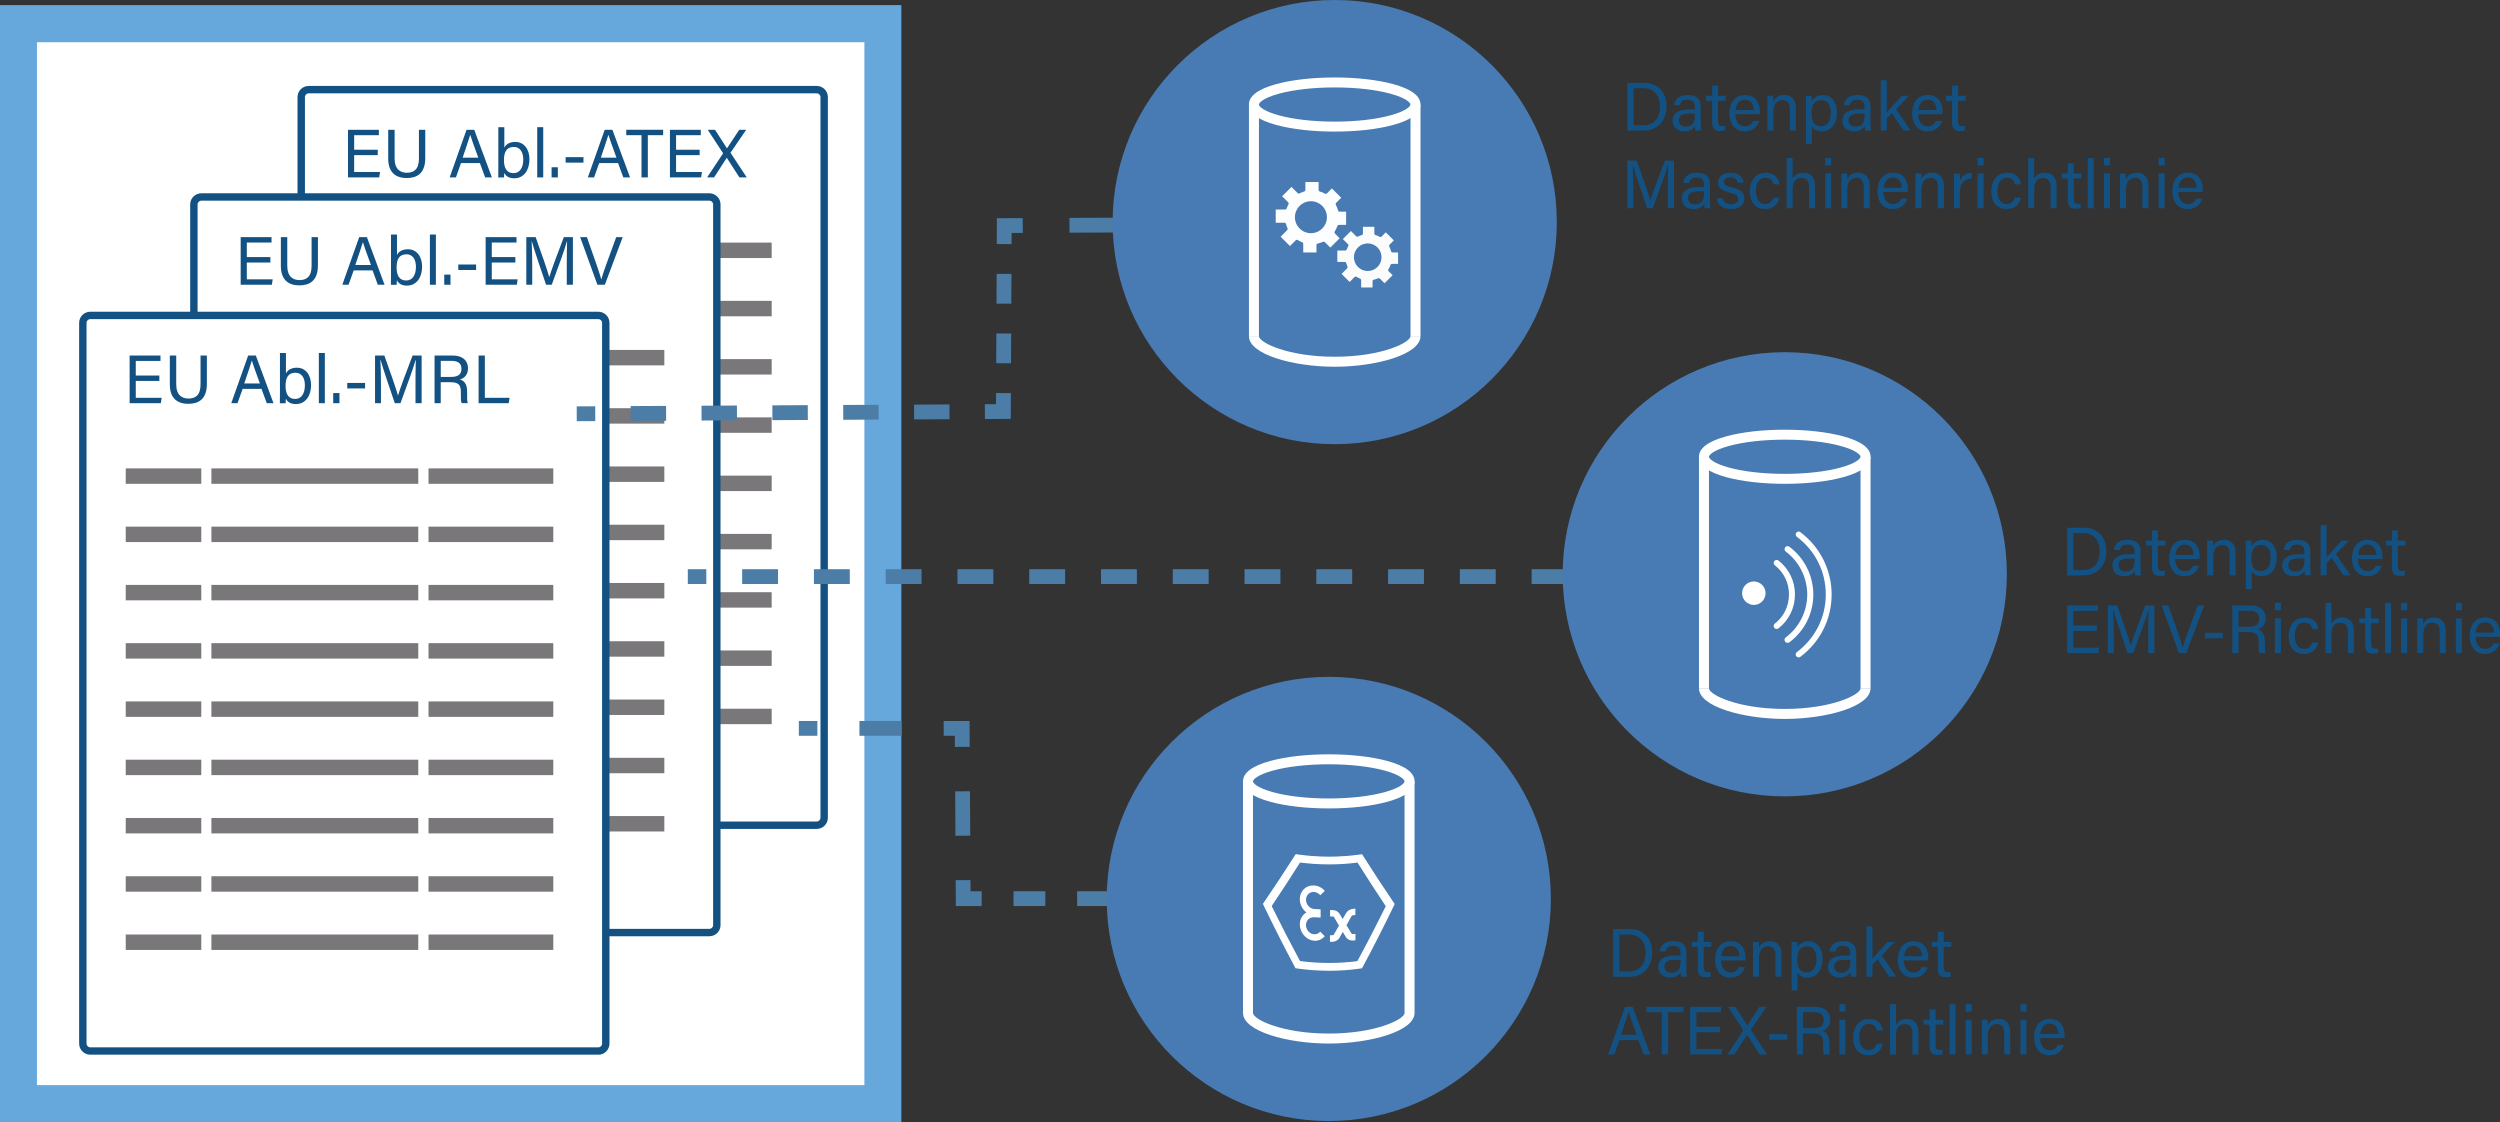 <?xml version="1.0" encoding="UTF-8"?>
<svg xmlns="http://www.w3.org/2000/svg" xmlns:xlink="http://www.w3.org/1999/xlink" id="uuid-d05a494b-8ce0-4984-ad9b-5325f8b14584" viewBox="0 0 675.41 303.2">
  <rect x="0" y="0" width="675.41" height="303.2" fill="#333333" stroke="none"/>
  <defs>
    <style>.uuid-14e90b48-3122-4d59-befc-bf387880c7ba{fill:none;}.uuid-92a6d6d7-81c2-468c-8b17-f1e822d0ae30{fill:#66a7dc;}.uuid-94017f39-89e8-41bb-b043-82f1ad4adbfa{fill:#fcfcfc;}.uuid-bed6e02e-7d1b-45d9-b576-93b0badb1ceb{fill:#fff;}.uuid-5b952d57-189d-49ea-9739-5505e3589737{fill:#fdfeff;}.uuid-f0c709db-b7c6-4449-9c03-f6890667f214{fill:#135183;}.uuid-4b81abd2-a2a2-4a3c-8c07-7e6a3f8c5fc9{fill:#4b7da7;}.uuid-7f0de96f-e8aa-4326-9fb5-7665e1a86cf2{fill:#487bb3;}.uuid-9f739635-17b5-4719-95eb-547cf57609cb{fill:#7a777b;}.uuid-399d712c-46e7-4304-a9d5-452aace7a044{clip-path:url(#uuid-4ad28a3c-78ce-402c-bd12-65d76f2f42e6);}.uuid-7ab9bcae-d8c1-4199-b91d-f463208f6896{clip-path:url(#uuid-e4b90fc1-e0ca-4d84-bc3d-f9146ab6fda8);}.uuid-591688a4-d592-4ed6-9ead-41e90420816a{clip-path:url(#uuid-4b6e6277-6f0e-4b1c-8b75-76e4b6c9429a);}</style>
    <clipPath id="uuid-e4b90fc1-e0ca-4d84-bc3d-f9146ab6fda8">
      <circle class="uuid-14e90b48-3122-4d59-befc-bf387880c7ba" cx="482.18" cy="155.15" r="60"></circle>
    </clipPath>
    <clipPath id="uuid-4ad28a3c-78ce-402c-bd12-65d76f2f42e6">
      <circle class="uuid-14e90b48-3122-4d59-befc-bf387880c7ba" cx="360.59" cy="60" r="60"></circle>
    </clipPath>
    <clipPath id="uuid-4b6e6277-6f0e-4b1c-8b75-76e4b6c9429a">
      <circle class="uuid-14e90b48-3122-4d59-befc-bf387880c7ba" cx="358.99" cy="242.86" r="60"></circle>
    </clipPath>
  </defs>
  <g>
    <g>
      <rect class="uuid-bed6e02e-7d1b-45d9-b576-93b0badb1ceb" x="5.96" y="7.06" width="232.2" height="290.12"></rect>
      <path class="uuid-92a6d6d7-81c2-468c-8b17-f1e822d0ae30" d="M233.53,11.41V293.17H9.98V11.41H233.53m9.98-10.03H0V303.2H243.51V1.38h0Z"></path>
      <g>
        <g>
          <rect class="uuid-bed6e02e-7d1b-45d9-b576-93b0badb1ceb" x="81.38" y="24.22" width="141.28" height="198.73" rx="2" ry="2"></rect>
          <path class="uuid-f0c709db-b7c6-4449-9c03-f6890667f214" d="M220.66,223.94H83.38c-1.65,0-3-1.35-3-3V26.22c0-1.65,1.35-3,3-3H220.66c1.65,0,3,1.35,3,3V220.94c0,1.65-1.35,3-3,3ZM83.38,25.22c-.55,0-1,.45-1,1V220.94c0,.55,.45,1,1,1H220.66c.55,0,1-.45,1-1V26.22c0-.55-.45-1-1-1H83.38Z"></path>
        </g>
        <g>
          <path class="uuid-f0c709db-b7c6-4449-9c03-f6890667f214" d="M102.05,41.92h-6.37v4.55h6.99l-.22,1.46h-8.43v-12.87h8.34v1.46h-6.68v3.94h6.37v1.46Z"></path>
          <path class="uuid-f0c709db-b7c6-4449-9c03-f6890667f214" d="M106.61,35.06v7.75c0,3.03,1.66,3.86,3.29,3.86,1.91,0,3.28-.89,3.28-3.86v-7.75h1.71v7.66c0,4.18-2.3,5.38-5.02,5.38s-4.99-1.29-4.99-5.25v-7.79h1.73Z"></path>
          <path class="uuid-f0c709db-b7c6-4449-9c03-f6890667f214" d="M124.55,44.06l-1.38,3.87h-1.69l4.56-12.87h2.08l4.77,12.87h-1.82l-1.42-3.87h-5.1Zm4.67-1.46c-1.23-3.38-1.9-5.18-2.17-6.16h-.02c-.31,1.09-1.07,3.27-2.04,6.16h4.23Z"></path>
          <path class="uuid-f0c709db-b7c6-4449-9c03-f6890667f214" d="M134.63,34.36h1.62v5.53c.4-.79,1.27-1.55,2.96-1.55,2.36,0,3.83,1.94,3.83,4.72s-1.44,5.1-4.07,5.1c-1.49,0-2.28-.55-2.74-1.46,0,.48-.04,.98-.07,1.24h-1.55c.02-1.05,.02-2.11,.02-3.14v-10.43Zm4.21,5.34c-1.99,0-2.69,1.33-2.69,3.57,0,1.96,.63,3.51,2.59,3.51,1.66,0,2.63-1.42,2.63-3.7,0-2.03-.92-3.38-2.54-3.38Z"></path>
          <path class="uuid-f0c709db-b7c6-4449-9c03-f6890667f214" d="M145.14,47.93v-13.57h1.62v13.57h-1.62Z"></path>
          <path class="uuid-f0c709db-b7c6-4449-9c03-f6890667f214" d="M149.02,47.93v-2.74h1.69v2.74h-1.69Z"></path>
          <path class="uuid-f0c709db-b7c6-4449-9c03-f6890667f214" d="M157.63,42.46v1.48h-4.82v-1.48h4.82Z"></path>
          <path class="uuid-f0c709db-b7c6-4449-9c03-f6890667f214" d="M161.88,44.06l-1.38,3.87h-1.69l4.56-12.87h2.08l4.77,12.87h-1.82l-1.42-3.87h-5.1Zm4.67-1.46c-1.23-3.38-1.9-5.18-2.17-6.16h-.02c-.31,1.09-1.07,3.27-2.04,6.16h4.23Z"></path>
          <path class="uuid-f0c709db-b7c6-4449-9c03-f6890667f214" d="M173.31,36.52h-4.12v-1.46h9.97v1.46h-4.14v11.41h-1.71v-11.41Z"></path>
          <path class="uuid-f0c709db-b7c6-4449-9c03-f6890667f214" d="M189.02,41.92h-6.37v4.55h6.99l-.22,1.46h-8.43v-12.87h8.34v1.46h-6.68v3.94h6.37v1.46Z"></path>
          <path class="uuid-f0c709db-b7c6-4449-9c03-f6890667f214" d="M199.76,47.93l-3.4-5.29h-.02l-3.42,5.29h-1.88l4.32-6.51-4.16-6.36h1.97l3.22,5.01h.02l3.31-5.01h1.88l-4.25,6.21,4.4,6.66h-1.99Z"></path>
        </g>
        <g>
          <g>
            <rect class="uuid-9f739635-17b5-4719-95eb-547cf57609cb" x="92.97" y="65.54" width="20.41" height="4.17"></rect>
            <rect class="uuid-9f739635-17b5-4719-95eb-547cf57609cb" x="116.11" y="65.54" width="55.89" height="4.17"></rect>
            <rect class="uuid-9f739635-17b5-4719-95eb-547cf57609cb" x="174.77" y="65.54" width="33.71" height="4.17"></rect>
          </g>
          <g>
            <rect class="uuid-9f739635-17b5-4719-95eb-547cf57609cb" x="92.97" y="81.28" width="20.41" height="4.17"></rect>
            <rect class="uuid-9f739635-17b5-4719-95eb-547cf57609cb" x="116.11" y="81.28" width="55.89" height="4.17"></rect>
            <rect class="uuid-9f739635-17b5-4719-95eb-547cf57609cb" x="174.77" y="81.28" width="33.71" height="4.17"></rect>
          </g>
          <g>
            <rect class="uuid-9f739635-17b5-4719-95eb-547cf57609cb" x="92.97" y="97.02" width="20.41" height="4.17"></rect>
            <rect class="uuid-9f739635-17b5-4719-95eb-547cf57609cb" x="116.11" y="97.02" width="55.89" height="4.17"></rect>
            <rect class="uuid-9f739635-17b5-4719-95eb-547cf57609cb" x="174.77" y="97.02" width="33.71" height="4.17"></rect>
          </g>
          <g>
            <rect class="uuid-9f739635-17b5-4719-95eb-547cf57609cb" x="92.97" y="112.76" width="20.41" height="4.17"></rect>
            <rect class="uuid-9f739635-17b5-4719-95eb-547cf57609cb" x="116.11" y="112.76" width="55.89" height="4.17"></rect>
            <rect class="uuid-9f739635-17b5-4719-95eb-547cf57609cb" x="174.77" y="112.76" width="33.71" height="4.17"></rect>
          </g>
          <g>
            <rect class="uuid-9f739635-17b5-4719-95eb-547cf57609cb" x="92.97" y="128.5" width="20.41" height="4.17"></rect>
            <rect class="uuid-9f739635-17b5-4719-95eb-547cf57609cb" x="116.11" y="128.5" width="55.89" height="4.17"></rect>
            <rect class="uuid-9f739635-17b5-4719-95eb-547cf57609cb" x="174.77" y="128.5" width="33.71" height="4.17"></rect>
          </g>
          <g>
            <rect class="uuid-9f739635-17b5-4719-95eb-547cf57609cb" x="92.97" y="144.24" width="20.41" height="4.17"></rect>
            <rect class="uuid-9f739635-17b5-4719-95eb-547cf57609cb" x="116.11" y="144.24" width="55.89" height="4.17"></rect>
            <rect class="uuid-9f739635-17b5-4719-95eb-547cf57609cb" x="174.77" y="144.24" width="33.71" height="4.17"></rect>
          </g>
          <g>
            <rect class="uuid-9f739635-17b5-4719-95eb-547cf57609cb" x="92.97" y="159.99" width="20.41" height="4.17"></rect>
            <rect class="uuid-9f739635-17b5-4719-95eb-547cf57609cb" x="116.11" y="159.99" width="55.89" height="4.17"></rect>
            <rect class="uuid-9f739635-17b5-4719-95eb-547cf57609cb" x="174.77" y="159.99" width="33.71" height="4.17"></rect>
          </g>
          <g>
            <rect class="uuid-9f739635-17b5-4719-95eb-547cf57609cb" x="92.97" y="175.73" width="20.41" height="4.17"></rect>
            <rect class="uuid-9f739635-17b5-4719-95eb-547cf57609cb" x="116.11" y="175.73" width="55.89" height="4.17"></rect>
            <rect class="uuid-9f739635-17b5-4719-95eb-547cf57609cb" x="174.77" y="175.73" width="33.71" height="4.17"></rect>
          </g>
          <g>
            <rect class="uuid-9f739635-17b5-4719-95eb-547cf57609cb" x="92.97" y="191.47" width="20.41" height="4.17"></rect>
            <rect class="uuid-9f739635-17b5-4719-95eb-547cf57609cb" x="116.11" y="191.47" width="55.89" height="4.17"></rect>
            <rect class="uuid-9f739635-17b5-4719-95eb-547cf57609cb" x="174.77" y="191.47" width="33.71" height="4.17"></rect>
          </g>
        </g>
      </g>
      <g>
        <g>
          <rect class="uuid-bed6e02e-7d1b-45d9-b576-93b0badb1ceb" x="52.38" y="53.22" width="141.28" height="198.73" rx="2" ry="2"></rect>
          <path class="uuid-f0c709db-b7c6-4449-9c03-f6890667f214" d="M191.66,252.94H54.38c-1.65,0-3-1.35-3-3V55.22c0-1.65,1.35-3,3-3H191.66c1.65,0,3,1.35,3,3V249.94c0,1.65-1.35,3-3,3ZM54.38,54.22c-.55,0-1,.45-1,1V249.94c0,.55,.45,1,1,1H191.66c.55,0,1-.45,1-1V55.22c0-.55-.45-1-1-1H54.38Z"></path>
        </g>
        <g>
          <path class="uuid-f0c709db-b7c6-4449-9c03-f6890667f214" d="M73.05,70.92h-6.37v4.55h6.99l-.22,1.46h-8.43v-12.87h8.34v1.46h-6.68v3.94h6.37v1.46Z"></path>
          <path class="uuid-f0c709db-b7c6-4449-9c03-f6890667f214" d="M77.61,64.06v7.75c0,3.03,1.66,3.86,3.29,3.86,1.91,0,3.28-.89,3.28-3.86v-7.75h1.71v7.66c0,4.18-2.3,5.38-5.02,5.38s-4.99-1.29-4.99-5.25v-7.79h1.73Z"></path>
          <path class="uuid-f0c709db-b7c6-4449-9c03-f6890667f214" d="M95.55,73.06l-1.38,3.87h-1.69l4.56-12.87h2.08l4.77,12.87h-1.82l-1.42-3.87h-5.1Zm4.67-1.46c-1.23-3.38-1.9-5.18-2.17-6.16h-.02c-.31,1.09-1.07,3.27-2.04,6.16h4.23Z"></path>
          <path class="uuid-f0c709db-b7c6-4449-9c03-f6890667f214" d="M105.63,63.36h1.62v5.53c.4-.79,1.27-1.55,2.96-1.55,2.36,0,3.83,1.94,3.83,4.72s-1.44,5.1-4.07,5.1c-1.49,0-2.28-.55-2.74-1.46,0,.48-.04,.98-.07,1.24h-1.55c.02-1.05,.02-2.11,.02-3.14v-10.43Zm4.21,5.34c-1.99,0-2.69,1.33-2.69,3.57,0,1.96,.63,3.51,2.59,3.51,1.66,0,2.63-1.42,2.63-3.7,0-2.03-.92-3.38-2.54-3.38Z"></path>
          <path class="uuid-f0c709db-b7c6-4449-9c03-f6890667f214" d="M116.14,76.93v-13.57h1.62v13.57h-1.62Z"></path>
          <path class="uuid-f0c709db-b7c6-4449-9c03-f6890667f214" d="M120.02,76.93v-2.74h1.69v2.74h-1.69Z"></path>
          <path class="uuid-f0c709db-b7c6-4449-9c03-f6890667f214" d="M128.63,71.46v1.48h-4.82v-1.48h4.82Z"></path>
          <path class="uuid-f0c709db-b7c6-4449-9c03-f6890667f214" d="M139.23,70.92h-6.37v4.55h6.99l-.22,1.46h-8.43v-12.87h8.34v1.46h-6.68v3.94h6.37v1.46Z"></path>
          <path class="uuid-f0c709db-b7c6-4449-9c03-f6890667f214" d="M153.12,71.46c0-2.4,.04-4.83,.09-6.18h-.07c-.55,2.09-2.61,7.6-4.08,11.65h-1.53c-1.1-3.29-3.26-9.49-3.83-11.69h-.06c.09,1.5,.15,4.35,.15,6.57v5.12h-1.6v-12.87h2.52c1.45,3.99,3.24,9.15,3.68,10.78h.02c.31-1.24,2.41-6.88,3.92-10.78h2.45v12.87h-1.66v-5.47Z"></path>
          <path class="uuid-f0c709db-b7c6-4449-9c03-f6890667f214" d="M161.4,76.93l-4.66-12.87h1.82l2.25,6.42c.66,1.89,1.33,3.79,1.6,4.97h.04c.28-1.05,.99-3.05,1.67-4.92l2.36-6.47h1.75l-4.82,12.87h-2.01Z"></path>
        </g>
        <g>
          <g>
            <rect class="uuid-9f739635-17b5-4719-95eb-547cf57609cb" x="63.97" y="94.54" width="20.41" height="4.17"></rect>
            <rect class="uuid-9f739635-17b5-4719-95eb-547cf57609cb" x="87.11" y="94.54" width="55.89" height="4.17"></rect>
            <rect class="uuid-9f739635-17b5-4719-95eb-547cf57609cb" x="145.77" y="94.54" width="33.71" height="4.17"></rect>
          </g>
          <g>
            <rect class="uuid-9f739635-17b5-4719-95eb-547cf57609cb" x="63.97" y="110.28" width="20.41" height="4.17"></rect>
            <rect class="uuid-9f739635-17b5-4719-95eb-547cf57609cb" x="87.11" y="110.28" width="55.89" height="4.17"></rect>
            <rect class="uuid-9f739635-17b5-4719-95eb-547cf57609cb" x="145.77" y="110.28" width="33.71" height="4.17"></rect>
          </g>
          <g>
            <rect class="uuid-9f739635-17b5-4719-95eb-547cf57609cb" x="63.97" y="126.02" width="20.41" height="4.17"></rect>
            <rect class="uuid-9f739635-17b5-4719-95eb-547cf57609cb" x="87.11" y="126.02" width="55.89" height="4.17"></rect>
            <rect class="uuid-9f739635-17b5-4719-95eb-547cf57609cb" x="145.77" y="126.02" width="33.71" height="4.17"></rect>
          </g>
          <g>
            <rect class="uuid-9f739635-17b5-4719-95eb-547cf57609cb" x="63.97" y="141.76" width="20.41" height="4.17"></rect>
            <rect class="uuid-9f739635-17b5-4719-95eb-547cf57609cb" x="87.11" y="141.76" width="55.89" height="4.17"></rect>
            <rect class="uuid-9f739635-17b5-4719-95eb-547cf57609cb" x="145.77" y="141.76" width="33.71" height="4.17"></rect>
          </g>
          <g>
            <rect class="uuid-9f739635-17b5-4719-95eb-547cf57609cb" x="63.97" y="157.5" width="20.41" height="4.17"></rect>
            <rect class="uuid-9f739635-17b5-4719-95eb-547cf57609cb" x="87.11" y="157.5" width="55.89" height="4.17"></rect>
            <rect class="uuid-9f739635-17b5-4719-95eb-547cf57609cb" x="145.77" y="157.5" width="33.71" height="4.17"></rect>
          </g>
          <g>
            <rect class="uuid-9f739635-17b5-4719-95eb-547cf57609cb" x="63.97" y="173.24" width="20.41" height="4.17"></rect>
            <rect class="uuid-9f739635-17b5-4719-95eb-547cf57609cb" x="87.11" y="173.24" width="55.89" height="4.17"></rect>
            <rect class="uuid-9f739635-17b5-4719-95eb-547cf57609cb" x="145.77" y="173.24" width="33.71" height="4.17"></rect>
          </g>
          <g>
            <rect class="uuid-9f739635-17b5-4719-95eb-547cf57609cb" x="63.97" y="188.99" width="20.41" height="4.17"></rect>
            <rect class="uuid-9f739635-17b5-4719-95eb-547cf57609cb" x="87.11" y="188.99" width="55.89" height="4.17"></rect>
            <rect class="uuid-9f739635-17b5-4719-95eb-547cf57609cb" x="145.77" y="188.99" width="33.71" height="4.17"></rect>
          </g>
          <g>
            <rect class="uuid-9f739635-17b5-4719-95eb-547cf57609cb" x="63.97" y="204.73" width="20.41" height="4.17"></rect>
            <rect class="uuid-9f739635-17b5-4719-95eb-547cf57609cb" x="87.11" y="204.73" width="55.89" height="4.17"></rect>
            <rect class="uuid-9f739635-17b5-4719-95eb-547cf57609cb" x="145.77" y="204.73" width="33.71" height="4.17"></rect>
          </g>
          <g>
            <rect class="uuid-9f739635-17b5-4719-95eb-547cf57609cb" x="63.97" y="220.47" width="20.41" height="4.17"></rect>
            <rect class="uuid-9f739635-17b5-4719-95eb-547cf57609cb" x="87.11" y="220.47" width="55.89" height="4.17"></rect>
            <rect class="uuid-9f739635-17b5-4719-95eb-547cf57609cb" x="145.77" y="220.47" width="33.71" height="4.17"></rect>
          </g>
        </g>
      </g>
      <g>
        <g>
          <rect class="uuid-bed6e02e-7d1b-45d9-b576-93b0badb1ceb" x="22.38" y="85.22" width="141.28" height="198.73" rx="2" ry="2"></rect>
          <path class="uuid-f0c709db-b7c6-4449-9c03-f6890667f214" d="M161.66,284.94H24.38c-1.65,0-3-1.35-3-3V87.22c0-1.65,1.35-3,3-3H161.66c1.65,0,3,1.35,3,3v194.73c0,1.65-1.35,3-3,3ZM24.38,86.22c-.55,0-1,.45-1,1v194.73c0,.55,.45,1,1,1H161.66c.55,0,1-.45,1-1V87.22c0-.55-.45-1-1-1H24.38Z"></path>
        </g>
        <g>
          <path class="uuid-f0c709db-b7c6-4449-9c03-f6890667f214" d="M43.05,102.92h-6.37v4.55h6.99l-.22,1.46h-8.43v-12.87h8.34v1.46h-6.68v3.94h6.37v1.46Z"></path>
          <path class="uuid-f0c709db-b7c6-4449-9c03-f6890667f214" d="M47.61,96.06v7.75c0,3.03,1.66,3.86,3.29,3.86,1.91,0,3.28-.89,3.28-3.86v-7.75h1.71v7.66c0,4.18-2.3,5.38-5.02,5.38s-4.99-1.29-4.99-5.25v-7.79h1.73Z"></path>
          <path class="uuid-f0c709db-b7c6-4449-9c03-f6890667f214" d="M65.55,105.06l-1.38,3.87h-1.69l4.56-12.87h2.08l4.77,12.87h-1.82l-1.42-3.87h-5.1Zm4.67-1.46c-1.23-3.38-1.9-5.18-2.17-6.16h-.02c-.31,1.09-1.07,3.27-2.04,6.16h4.23Z"></path>
          <path class="uuid-f0c709db-b7c6-4449-9c03-f6890667f214" d="M75.63,95.36h1.62v5.53c.4-.79,1.27-1.55,2.96-1.55,2.36,0,3.83,1.94,3.83,4.72s-1.44,5.1-4.07,5.1c-1.49,0-2.28-.55-2.74-1.46,0,.48-.04,.98-.07,1.24h-1.55c.02-1.05,.02-2.11,.02-3.14v-10.43Zm4.21,5.34c-1.99,0-2.69,1.33-2.69,3.57,0,1.96,.63,3.51,2.59,3.51,1.66,0,2.63-1.42,2.63-3.7,0-2.03-.92-3.38-2.54-3.38Z"></path>
          <path class="uuid-f0c709db-b7c6-4449-9c03-f6890667f214" d="M86.14,108.93v-13.57h1.62v13.57h-1.62Z"></path>
          <path class="uuid-f0c709db-b7c6-4449-9c03-f6890667f214" d="M90.02,108.93v-2.74h1.69v2.74h-1.69Z"></path>
          <path class="uuid-f0c709db-b7c6-4449-9c03-f6890667f214" d="M98.63,103.46v1.48h-4.82v-1.48h4.82Z"></path>
          <path class="uuid-f0c709db-b7c6-4449-9c03-f6890667f214" d="M112.25,103.46c0-2.4,.04-4.83,.09-6.18h-.07c-.55,2.09-2.61,7.6-4.08,11.65h-1.53c-1.1-3.29-3.26-9.49-3.83-11.69h-.06c.09,1.5,.15,4.35,.15,6.57v5.12h-1.6v-12.87h2.52c1.45,3.99,3.24,9.15,3.68,10.78h.02c.31-1.24,2.41-6.88,3.92-10.78h2.45v12.87h-1.66v-5.47Z"></path>
          <path class="uuid-f0c709db-b7c6-4449-9c03-f6890667f214" d="M119.07,103.27v5.66h-1.67v-12.87h5.01c2.63,0,4.03,1.44,4.03,3.44,0,1.68-.96,2.7-2.19,3.03,1.05,.28,1.95,1.07,1.95,3.29v.55c0,.89-.04,2.02,.18,2.55h-1.66c-.24-.55-.22-1.55-.22-2.77v-.26c0-1.83-.52-2.63-2.82-2.63h-2.61Zm0-1.44h2.78c1.97,0,2.82-.74,2.82-2.18s-.88-2.15-2.61-2.15h-2.98v4.33Z"></path>
          <path class="uuid-f0c709db-b7c6-4449-9c03-f6890667f214" d="M129.3,96.06h1.69v11.41h6.68l-.24,1.46h-8.13v-12.87Z"></path>
        </g>
        <g>
          <g>
            <rect class="uuid-9f739635-17b5-4719-95eb-547cf57609cb" x="33.97" y="126.54" width="20.41" height="4.17"></rect>
            <rect class="uuid-9f739635-17b5-4719-95eb-547cf57609cb" x="57.11" y="126.54" width="55.89" height="4.17"></rect>
            <rect class="uuid-9f739635-17b5-4719-95eb-547cf57609cb" x="115.77" y="126.54" width="33.71" height="4.17"></rect>
          </g>
          <g>
            <rect class="uuid-9f739635-17b5-4719-95eb-547cf57609cb" x="33.97" y="142.28" width="20.41" height="4.17"></rect>
            <rect class="uuid-9f739635-17b5-4719-95eb-547cf57609cb" x="57.11" y="142.28" width="55.89" height="4.17"></rect>
            <rect class="uuid-9f739635-17b5-4719-95eb-547cf57609cb" x="115.77" y="142.28" width="33.71" height="4.17"></rect>
          </g>
          <g>
            <rect class="uuid-9f739635-17b5-4719-95eb-547cf57609cb" x="33.97" y="158.02" width="20.41" height="4.17"></rect>
            <rect class="uuid-9f739635-17b5-4719-95eb-547cf57609cb" x="57.11" y="158.02" width="55.89" height="4.17"></rect>
            <rect class="uuid-9f739635-17b5-4719-95eb-547cf57609cb" x="115.77" y="158.02" width="33.71" height="4.17"></rect>
          </g>
          <g>
            <rect class="uuid-9f739635-17b5-4719-95eb-547cf57609cb" x="33.97" y="173.76" width="20.41" height="4.17"></rect>
            <rect class="uuid-9f739635-17b5-4719-95eb-547cf57609cb" x="57.11" y="173.76" width="55.89" height="4.17"></rect>
            <rect class="uuid-9f739635-17b5-4719-95eb-547cf57609cb" x="115.77" y="173.76" width="33.71" height="4.17"></rect>
          </g>
          <g>
            <rect class="uuid-9f739635-17b5-4719-95eb-547cf57609cb" x="33.97" y="189.5" width="20.41" height="4.17"></rect>
            <rect class="uuid-9f739635-17b5-4719-95eb-547cf57609cb" x="57.11" y="189.5" width="55.89" height="4.17"></rect>
            <rect class="uuid-9f739635-17b5-4719-95eb-547cf57609cb" x="115.77" y="189.5" width="33.71" height="4.17"></rect>
          </g>
          <g>
            <rect class="uuid-9f739635-17b5-4719-95eb-547cf57609cb" x="33.97" y="205.24" width="20.41" height="4.17"></rect>
            <rect class="uuid-9f739635-17b5-4719-95eb-547cf57609cb" x="57.11" y="205.24" width="55.89" height="4.17"></rect>
            <rect class="uuid-9f739635-17b5-4719-95eb-547cf57609cb" x="115.77" y="205.24" width="33.71" height="4.17"></rect>
          </g>
          <g>
            <rect class="uuid-9f739635-17b5-4719-95eb-547cf57609cb" x="33.97" y="220.99" width="20.41" height="4.17"></rect>
            <rect class="uuid-9f739635-17b5-4719-95eb-547cf57609cb" x="57.11" y="220.99" width="55.89" height="4.17"></rect>
            <rect class="uuid-9f739635-17b5-4719-95eb-547cf57609cb" x="115.77" y="220.99" width="33.71" height="4.17"></rect>
          </g>
          <g>
            <rect class="uuid-9f739635-17b5-4719-95eb-547cf57609cb" x="33.97" y="236.73" width="20.41" height="4.17"></rect>
            <rect class="uuid-9f739635-17b5-4719-95eb-547cf57609cb" x="57.11" y="236.73" width="55.89" height="4.17"></rect>
            <rect class="uuid-9f739635-17b5-4719-95eb-547cf57609cb" x="115.77" y="236.73" width="33.71" height="4.17"></rect>
          </g>
          <g>
            <rect class="uuid-9f739635-17b5-4719-95eb-547cf57609cb" x="33.97" y="252.47" width="20.41" height="4.17"></rect>
            <rect class="uuid-9f739635-17b5-4719-95eb-547cf57609cb" x="57.11" y="252.47" width="55.89" height="4.17"></rect>
            <rect class="uuid-9f739635-17b5-4719-95eb-547cf57609cb" x="115.77" y="252.47" width="33.71" height="4.17"></rect>
          </g>
        </g>
      </g>
    </g>
    <g>
      <g>
        <rect class="uuid-4b81abd2-a2a2-4a3c-8c07-7e6a3f8c5fc9" x="185.82" y="153.78" width="5" height="4"></rect>
        <path class="uuid-4b81abd2-a2a2-4a3c-8c07-7e6a3f8c5fc9" d="M423.48,157.78h-9.69v-4h9.69v4Zm-19.39,0h-9.69v-4h9.69v4Zm-19.39,0h-9.69v-4h9.69v4Zm-19.39,0h-9.69v-4h9.69v4Zm-19.39,0h-9.69v-4h9.69v4Zm-19.39,0h-9.69v-4h9.69v4Zm-19.39,0h-9.69v-4h9.69v4Zm-19.39,0h-9.69v-4h9.69v4Zm-19.39,0h-9.69v-4h9.69v4Zm-19.39,0h-9.69v-4h9.69v4Zm-19.39,0h-9.69v-4h9.69v4Zm-19.39,0h-9.69v-4h9.69v4Z"></path>
        <rect class="uuid-4b81abd2-a2a2-4a3c-8c07-7e6a3f8c5fc9" x="433.18" y="153.78" width="5" height="4"></rect>
      </g>
      <g>
        <rect class="uuid-4b81abd2-a2a2-4a3c-8c07-7e6a3f8c5fc9" x="215.82" y="194.78" width="5" height="4"></rect>
        <rect class="uuid-4b81abd2-a2a2-4a3c-8c07-7e6a3f8c5fc9" x="232.19" y="194.78" width="11.38" height="4"></rect>
        <polygon class="uuid-4b81abd2-a2a2-4a3c-8c07-7e6a3f8c5fc9" points="257.98 201.79 257.96 198.78 254.95 198.78 254.95 194.78 261.94 194.78 261.98 201.77 257.98 201.79"></polygon>
        <rect class="uuid-4b81abd2-a2a2-4a3c-8c07-7e6a3f8c5fc9" x="258.09" y="213.78" width="4" height="12" transform="translate(-1.3 1.55) rotate(-.34)"></rect>
        <polygon class="uuid-4b81abd2-a2a2-4a3c-8c07-7e6a3f8c5fc9" points="265.22 244.78 258.23 244.78 258.19 237.79 262.19 237.77 262.21 240.78 265.22 240.78 265.22 244.78"></polygon>
        <path class="uuid-4b81abd2-a2a2-4a3c-8c07-7e6a3f8c5fc9" d="M299.59,244.78h-8.59v-4h8.59v4Zm-17.18,0h-8.59v-4h8.59v4Z"></path>
        <rect class="uuid-4b81abd2-a2a2-4a3c-8c07-7e6a3f8c5fc9" x="308.18" y="240.78" width="5" height="4"></rect>
      </g>
      <g>
        <rect class="uuid-4b81abd2-a2a2-4a3c-8c07-7e6a3f8c5fc9" x="155.82" y="109.77" width="5" height="4" transform="translate(-.57 .81) rotate(-.29)"></rect>
        <path class="uuid-4b81abd2-a2a2-4a3c-8c07-7e6a3f8c5fc9" d="M170.4,113.71l-.02-4,9.57-.05,.02,4-9.57,.05Zm19.14-.1l-.02-4,9.57-.05,.02,4-9.57,.05Zm19.14-.1l-.02-4,9.57-.05,.02,4-9.57,.05Zm19.14-.1l-.02-4,9.57-.05,.02,4-9.57,.05Zm19.14-.1l-.02-4,9.57-.05,.02,4-9.57,.05Z"></path>
        <polygon class="uuid-4b81abd2-a2a2-4a3c-8c07-7e6a3f8c5fc9" points="266.09 113.21 266.07 109.21 269.09 109.19 269.1 106.18 273.1 106.19 273.07 113.17 266.09 113.21"></polygon>
        <path class="uuid-4b81abd2-a2a2-4a3c-8c07-7e6a3f8c5fc9" d="M273.14,98.15l-4-.02,.04-8.05,4,.02-.04,8.05Zm.08-16.1l-4-.02,.04-8.05,4,.02-.04,8.05Z"></path>
        <polygon class="uuid-4b81abd2-a2a2-4a3c-8c07-7e6a3f8c5fc9" points="273.29 65.95 269.29 65.94 269.32 58.95 276.31 58.93 276.32 62.93 273.3 62.94 273.29 65.95"></polygon>
        <rect class="uuid-4b81abd2-a2a2-4a3c-8c07-7e6a3f8c5fc9" x="288.93" y="58.86" width="12.62" height="4" transform="translate(-.21 1.01) rotate(-.2)"></rect>
        <rect class="uuid-4b81abd2-a2a2-4a3c-8c07-7e6a3f8c5fc9" x="314.18" y="58.79" width="5" height="4" transform="translate(-.21 1.08) rotate(-.2)"></rect>
      </g>
    </g>
  </g>
  <g>
    <g id="uuid-22f86949-c82b-4754-a6af-bfe55add1021">
      <g class="uuid-7ab9bcae-d8c1-4199-b91d-f463208f6896">
        <circle class="uuid-7f0de96f-e8aa-4326-9fb5-7665e1a86cf2" cx="482.18" cy="155.15" r="60"></circle>
      </g>
    </g>
    <g>
      <path class="uuid-bed6e02e-7d1b-45d9-b576-93b0badb1ceb" d="M482.18,130.71c-5.95,0-11.55-.64-15.79-1.79-4.9-1.34-7.39-3.2-7.39-5.52s2.49-4.18,7.39-5.52c4.23-1.16,9.84-1.79,15.79-1.79s11.55,.64,15.79,1.79c4.9,1.34,7.39,3.2,7.39,5.52s-2.49,4.18-7.39,5.52c-4.23,1.16-9.84,1.79-15.79,1.79Zm0-11.93c-5.71,0-11.07,.6-15.08,1.7-4.43,1.21-5.4,2.52-5.4,2.92s.97,1.71,5.4,2.92c4.01,1.1,9.36,1.7,15.08,1.7s11.07-.6,15.08-1.7c4.43-1.21,5.4-2.52,5.4-2.92s-.97-1.71-5.4-2.92c-4.01-1.1-9.36-1.7-15.08-1.7Z"></path>
      <path class="uuid-bed6e02e-7d1b-45d9-b576-93b0badb1ceb" d="M482.18,194.23c-11.19,0-23.17-3.32-23.17-8.26h2.7c0,1.7,7.74,5.56,20.47,5.56s20.47-3.86,20.47-5.56h2.7c0,4.94-11.98,8.26-23.17,8.26Z"></path>
      <rect class="uuid-bed6e02e-7d1b-45d9-b576-93b0badb1ceb" x="459" y="123.49" width="2.7" height="62.51"></rect>
      <rect class="uuid-bed6e02e-7d1b-45d9-b576-93b0badb1ceb" x="502.65" y="123.49" width="2.7" height="62.51"></rect>
    </g>
    <g>
      <path class="uuid-bed6e02e-7d1b-45d9-b576-93b0badb1ceb" d="M473.82,157.09c-1.75,0-3.17,1.42-3.17,3.17s1.42,3.17,3.17,3.17,3.17-1.42,3.17-3.17-1.42-3.17-3.17-3.17Z"></path>
      <g>
        <path class="uuid-bed6e02e-7d1b-45d9-b576-93b0badb1ceb" d="M486.4,143.76h0c-.18-.14-.42-.19-.64-.14-.22,.05-.42,.19-.53,.39-.19,.34-.1,.78,.22,1.02,4.97,3.72,7.81,9.39,7.81,15.57s-2.85,11.85-7.82,15.58c-.31,.24-.4,.67-.22,1.01,.11,.2,.3,.35,.53,.4,.05,.01,.11,.02,.17,.02,.17,0,.34-.06,.47-.16,5.37-4.02,8.45-10.16,8.45-16.84s-3.16-12.88-8.45-16.84Z"></path>
        <path class="uuid-bed6e02e-7d1b-45d9-b576-93b0badb1ceb" d="M483.43,147.7h0c-.19-.14-.43-.19-.67-.14-.23,.05-.43,.2-.54,.41-.19,.36-.09,.79,.23,1.04,3.63,2.73,5.8,7.06,5.8,11.6s-2.12,8.83-5.81,11.6c-.32,.25-.41,.68-.22,1.04,.11,.21,.31,.36,.54,.41,.06,.01,.12,.02,.18,.02,.18,0,.35-.06,.49-.16,4.1-3.08,6.46-7.78,6.46-12.9s-2.42-9.87-6.46-12.91Z"></path>
        <path class="uuid-bed6e02e-7d1b-45d9-b576-93b0badb1ceb" d="M480.48,151.44h0c-.19-.15-.43-.2-.66-.15-.23,.05-.43,.2-.54,.41-.19,.35-.09,.78,.22,1.03,2.43,1.88,3.82,4.75,3.82,7.87s-1.39,6-3.83,7.87c-.31,.24-.4,.68-.22,1.03,.11,.21,.31,.36,.55,.41,.05,.01,.11,.02,.16,.02,.18,0,.35-.06,.49-.17,2.83-2.19,4.46-5.53,4.46-9.16s-1.62-6.97-4.46-9.16Z"></path>
      </g>
    </g>
  </g>
  <g>
    <g id="uuid-d3a12408-8ad4-4167-9c61-41165265b678">
      <g class="uuid-399d712c-46e7-4304-a9d5-452aace7a044">
        <circle class="uuid-7f0de96f-e8aa-4326-9fb5-7665e1a86cf2" cx="360.59" cy="60" r="60"></circle>
      </g>
    </g>
    <g>
      <rect class="uuid-7f0de96f-e8aa-4326-9fb5-7665e1a86cf2" x="339.5" y="28.33" width="42.92" height="63.22"></rect>
      <g>
        <ellipse class="uuid-7f0de96f-e8aa-4326-9fb5-7665e1a86cf2" cx="360.59" cy="28.24" rx="21.83" ry="5.97"></ellipse>
        <path class="uuid-bed6e02e-7d1b-45d9-b576-93b0badb1ceb" d="M360.59,35.55c-5.95,0-11.55-.64-15.79-1.79-4.9-1.34-7.39-3.2-7.39-5.52s2.49-4.18,7.39-5.52c4.23-1.16,9.84-1.79,15.79-1.79s11.55,.64,15.79,1.79c4.9,1.34,7.39,3.2,7.39,5.52s-2.49,4.18-7.39,5.52c-4.23,1.16-9.84,1.79-15.79,1.79Zm0-11.93c-5.71,0-11.07,.6-15.08,1.7-4.43,1.21-5.4,2.52-5.4,2.92s.97,1.71,5.4,2.92c4.01,1.1,9.36,1.7,15.08,1.7s11.07-.6,15.08-1.7c4.43-1.21,5.4-2.52,5.4-2.92s-.97-1.71-5.4-2.92c-4.01-1.1-9.36-1.7-15.08-1.7Z"></path>
      </g>
      <g>
        <path class="uuid-7f0de96f-e8aa-4326-9fb5-7665e1a86cf2" d="M382.42,90.82c0,3.29-9.77,6.91-21.82,6.91s-21.83-3.62-21.83-6.91"></path>
        <path class="uuid-bed6e02e-7d1b-45d9-b576-93b0badb1ceb" d="M360.59,99.08c-11.19,0-23.17-3.32-23.17-8.26h2.7c0,1.7,7.74,5.56,20.47,5.56s20.47-3.86,20.47-5.56h2.7c0,4.94-11.98,8.26-23.17,8.26Z"></path>
      </g>
      <rect class="uuid-bed6e02e-7d1b-45d9-b576-93b0badb1ceb" x="337.42" y="28.33" width="2.7" height="62.51"></rect>
      <rect class="uuid-bed6e02e-7d1b-45d9-b576-93b0badb1ceb" x="381.07" y="28.33" width="2.7" height="62.51"></rect>
    </g>
    <g>
      <path class="uuid-5b952d57-189d-49ea-9739-5505e3589737" d="M354.16,63c-2.38,0-4.32-1.94-4.32-4.32s1.94-4.32,4.32-4.32,4.33,1.94,4.33,4.32-1.94,4.32-4.33,4.32m7.15-1.93c.06-.19,.24-.31,.44-.31h1.92v-3.57h-1.74c-.21,0-.4-.14-.45-.35-.13-.52-.33-1.02-.58-1.5-.09-.18-.06-.4,.08-.54l1.37-1.37-2.52-2.52-1.33,1.33c-.15,.15-.37,.18-.55,.08-.44-.24-.9-.44-1.38-.58-.2-.06-.33-.24-.33-.44v-2.12h-3.57v2.12c0,.2-.13,.39-.33,.44-.42,.13-.83,.3-1.23,.5-.18,.09-.4,.06-.54-.08l-1.66-1.66-2.52,2.52,1.63,1.63c.15,.15,.18,.37,.08,.55-.19,.35-.36,.72-.49,1.1-.06,.18-.24,.31-.44,.31h-2.51v3.57h2.33c.21,0,.4,.14,.45,.35,.1,.38,.23,.76,.4,1.13,.08,.17,.04,.38-.09,.52l-1.77,1.77,2.52,2.52,1.55-1.55c.15-.15,.39-.18,.58-.06,.37,.23,.76,.43,1.17,.59,.18,.07,.29,.24,.29,.43v2.32h3.57v-1.96c0-.22,.15-.41,.36-.45,.48-.11,.96-.26,1.4-.46,.18-.08,.38-.04,.52,.09l1.47,1.47,2.52-2.52-1.26-1.26c-.15-.15-.18-.39-.07-.57,.28-.45,.52-.94,.7-1.45"></path>
      <path class="uuid-94017f39-89e8-41bb-b043-82f1ad4adbfa" d="M369.51,73.22c-2.06,0-3.73-1.67-3.73-3.73s1.67-3.73,3.73-3.73,3.73,1.67,3.73,3.73-1.67,3.73-3.73,3.73m6.16-1.67c.06-.16,.21-.27,.38-.27h1.66v-3.08h-1.5c-.18,0-.34-.12-.39-.3-.11-.44-.28-.88-.5-1.3-.08-.16-.05-.34,.07-.47l1.18-1.18-2.18-2.18-1.15,1.15c-.13,.13-.32,.16-.47,.07-.37-.21-.77-.37-1.19-.5-.17-.05-.28-.21-.28-.38v-1.83h-3.08v1.83c0,.18-.12,.33-.28,.38-.36,.11-.72,.25-1.06,.43-.16,.08-.34,.05-.47-.07l-1.44-1.44-2.18,2.18,1.4,1.4c.13,.13,.15,.32,.07,.47-.16,.3-.31,.62-.42,.95-.06,.16-.21,.27-.38,.27h-2.16v3.08h2.01c.18,0,.34,.12,.39,.3,.09,.33,.2,.66,.35,.97,.07,.15,.04,.33-.08,.45l-1.52,1.52,2.18,2.18,1.34-1.34c.13-.13,.34-.15,.5-.06,.32,.2,.66,.37,1.01,.51,.15,.06,.25,.21,.25,.37v2h3.08v-1.69c0-.19,.13-.35,.31-.39,.42-.09,.82-.23,1.21-.4,.15-.07,.33-.04,.45,.08l1.27,1.27,2.18-2.18-1.08-1.08c-.13-.13-.16-.34-.06-.49,.25-.39,.45-.81,.6-1.25"></path>
    </g>
  </g>
  <g>
    <path class="uuid-f0c709db-b7c6-4449-9c03-f6890667f214" d="M439.65,22.39h4.56c3.61,0,6.04,2.48,6.04,6.31s-2.37,6.57-6.09,6.57h-4.51v-12.87Zm1.69,11.43h2.69c3.02,0,4.44-2.18,4.44-5.09,0-2.53-1.31-4.88-4.44-4.88h-2.69v9.97Z"></path>
    <path class="uuid-f0c709db-b7c6-4449-9c03-f6890667f214" d="M459.48,33.21c0,.87,.07,1.78,.13,2.05h-1.55c-.07-.2-.13-.65-.15-1.22-.33,.61-1.09,1.44-2.89,1.44-2.21,0-3.15-1.44-3.15-2.87,0-2.09,1.64-3.05,4.42-3.05h1.58v-.79c0-.83-.26-1.83-2.01-1.83-1.55,0-1.82,.78-1.99,1.5h-1.56c.13-1.29,.92-2.77,3.61-2.77,2.28,0,3.55,.94,3.55,3.07v4.48Zm-1.58-2.52h-1.51c-1.86,0-2.85,.52-2.85,1.83,0,.98,.66,1.68,1.82,1.68,2.25,0,2.54-1.52,2.54-3.22v-.3Z"></path>
    <path class="uuid-f0c709db-b7c6-4449-9c03-f6890667f214" d="M460.94,25.89h1.62v-2.77h1.6v2.77h2.06v1.31h-2.06v5.49c0,.92,.22,1.39,1.07,1.39,.22,0,.55-.02,.81-.07v1.22c-.39,.15-.94,.17-1.4,.17-1.45,0-2.08-.76-2.08-2.31v-5.88h-1.62v-1.31Z"></path>
    <path class="uuid-f0c709db-b7c6-4449-9c03-f6890667f214" d="M468.83,30.86c.02,1.9,.98,3.27,2.56,3.27,1.47,0,1.95-.78,2.25-1.46h1.64c-.37,1.2-1.38,2.81-3.94,2.81-2.93,0-4.12-2.4-4.12-4.81,0-2.79,1.4-5.01,4.23-5.01,3.02,0,3.99,2.42,3.99,4.42,0,.3,0,.54-.02,.78h-6.59Zm4.97-1.13c-.02-1.55-.79-2.79-2.37-2.79s-2.37,1.15-2.54,2.79h4.91Z"></path>
    <path class="uuid-f0c709db-b7c6-4449-9c03-f6890667f214" d="M477.5,28.25c0-.81,0-1.65-.02-2.37h1.56c.06,.28,.07,1.26,.07,1.54,.37-.79,1.12-1.76,2.93-1.76s3.13,1.07,3.13,3.57v6.03h-1.62v-5.83c0-1.42-.55-2.37-1.97-2.37-1.77,0-2.47,1.35-2.47,3.24v4.96h-1.62v-7.01Z"></path>
    <path class="uuid-f0c709db-b7c6-4449-9c03-f6890667f214" d="M487.91,38.94v-10.76c0-.78,0-1.57-.02-2.29h1.56c.04,.31,.05,.87,.05,1.48,.52-.96,1.45-1.7,3.05-1.7,2.15,0,3.72,1.81,3.72,4.66,0,3.37-1.79,5.16-4.05,5.16-1.51,0-2.3-.63-2.72-1.39v4.84h-1.6Zm4.23-11.89c-1.93,0-2.71,1.22-2.71,3.51s.63,3.55,2.58,3.55c1.71,0,2.61-1.41,2.61-3.72,0-2-.9-3.35-2.48-3.35Z"></path>
    <path class="uuid-f0c709db-b7c6-4449-9c03-f6890667f214" d="M505.35,33.21c0,.87,.07,1.78,.13,2.05h-1.55c-.07-.2-.13-.65-.15-1.22-.33,.61-1.09,1.44-2.89,1.44-2.21,0-3.15-1.44-3.15-2.87,0-2.09,1.64-3.05,4.42-3.05h1.58v-.79c0-.83-.26-1.83-2.01-1.83-1.55,0-1.82,.78-1.99,1.5h-1.56c.13-1.29,.92-2.77,3.61-2.77,2.28,0,3.55,.94,3.55,3.07v4.48Zm-1.58-2.52h-1.51c-1.86,0-2.85,.52-2.85,1.83,0,.98,.66,1.68,1.82,1.68,2.25,0,2.54-1.52,2.54-3.22v-.3Z"></path>
    <path class="uuid-f0c709db-b7c6-4449-9c03-f6890667f214" d="M509.75,30.36c.77-.92,2.83-3.09,4.08-4.48h1.93l-3.51,3.64,3.92,5.73h-1.9l-3.13-4.68-1.4,1.35v3.33h-1.62v-13.57h1.62v8.67Z"></path>
    <path class="uuid-f0c709db-b7c6-4449-9c03-f6890667f214" d="M518.21,30.86c.02,1.9,.98,3.27,2.56,3.27,1.47,0,1.95-.78,2.25-1.46h1.64c-.37,1.2-1.38,2.81-3.94,2.81-2.93,0-4.12-2.4-4.12-4.81,0-2.79,1.4-5.01,4.23-5.01,3.02,0,3.99,2.42,3.99,4.42,0,.3,0,.54-.02,.78h-6.59Zm4.97-1.13c-.02-1.55-.79-2.79-2.37-2.79s-2.37,1.15-2.54,2.79h4.91Z"></path>
    <path class="uuid-f0c709db-b7c6-4449-9c03-f6890667f214" d="M525.77,25.89h1.62v-2.77h1.6v2.77h2.06v1.31h-2.06v5.49c0,.92,.22,1.39,1.07,1.39,.22,0,.55-.02,.81-.07v1.22c-.39,.15-.94,.17-1.4,.17-1.45,0-2.08-.76-2.08-2.31v-5.88h-1.62v-1.31Z"></path>
    <path class="uuid-f0c709db-b7c6-4449-9c03-f6890667f214" d="M450.58,50.79c0-2.4,.04-4.83,.09-6.18h-.07c-.55,2.09-2.61,7.6-4.08,11.65h-1.53c-1.1-3.29-3.26-9.49-3.83-11.69h-.06c.09,1.5,.15,4.35,.15,6.57v5.12h-1.6v-12.87h2.52c1.45,4,3.24,9.15,3.68,10.78h.02c.31-1.24,2.41-6.88,3.92-10.78h2.45v12.87h-1.66v-5.47Z"></path>
    <path class="uuid-f0c709db-b7c6-4449-9c03-f6890667f214" d="M461.97,54.21c0,.87,.07,1.78,.13,2.05h-1.55c-.07-.2-.13-.65-.15-1.22-.33,.61-1.09,1.44-2.89,1.44-2.21,0-3.15-1.44-3.15-2.87,0-2.09,1.64-3.05,4.42-3.05h1.58v-.79c0-.83-.26-1.83-2.01-1.83-1.55,0-1.82,.78-1.99,1.5h-1.56c.13-1.29,.92-2.77,3.61-2.77,2.28,0,3.55,.94,3.55,3.07v4.48Zm-1.58-2.52h-1.51c-1.86,0-2.85,.52-2.85,1.83,0,.98,.66,1.68,1.82,1.68,2.25,0,2.54-1.52,2.54-3.22v-.3Z"></path>
    <path class="uuid-f0c709db-b7c6-4449-9c03-f6890667f214" d="M465.41,53.58c.26,1.02,1.01,1.63,2.28,1.63,1.36,0,1.9-.59,1.9-1.44s-.42-1.29-2.21-1.72c-2.67-.65-3.22-1.48-3.22-2.76s.98-2.63,3.37-2.63,3.4,1.41,3.51,2.7h-1.54c-.15-.59-.61-1.44-2.02-1.44-1.31,0-1.71,.63-1.71,1.24,0,.7,.39,1.05,2.1,1.46,2.83,.68,3.4,1.63,3.4,3.01,0,1.65-1.31,2.85-3.63,2.85s-3.61-1.22-3.85-2.9h1.62Z"></path>
    <path class="uuid-f0c709db-b7c6-4449-9c03-f6890667f214" d="M480.74,53.4c-.39,1.61-1.47,3.09-3.85,3.09-2.58,0-4.16-1.85-4.16-4.86,0-2.64,1.49-4.96,4.27-4.96s3.62,1.92,3.74,3.13h-1.6c-.22-.94-.81-1.78-2.17-1.78-1.64,0-2.58,1.42-2.58,3.55s.9,3.57,2.52,3.57c1.16,0,1.84-.63,2.23-1.74h1.6Z"></path>
    <path class="uuid-f0c709db-b7c6-4449-9c03-f6890667f214" d="M484.3,42.69v5.58c.46-.83,1.33-1.61,2.91-1.61,1.49,0,3.15,.81,3.15,3.61v5.99h-1.62v-5.71c0-1.59-.66-2.48-2.02-2.48-1.67,0-2.41,1.11-2.41,3.07v5.12h-1.62v-13.57h1.62Z"></path>
    <path class="uuid-f0c709db-b7c6-4449-9c03-f6890667f214" d="M493.1,44.7v-2.02h1.62v2.02h-1.62Zm0,2.18h1.62v9.38h-1.62v-9.38Z"></path>
    <path class="uuid-f0c709db-b7c6-4449-9c03-f6890667f214" d="M497.46,49.25c0-.81,0-1.65-.02-2.37h1.56c.06,.28,.07,1.26,.07,1.54,.37-.79,1.12-1.76,2.93-1.76s3.13,1.07,3.13,3.57v6.03h-1.62v-5.83c0-1.42-.55-2.37-1.97-2.37-1.77,0-2.47,1.35-2.47,3.24v4.96h-1.62v-7.01Z"></path>
    <path class="uuid-f0c709db-b7c6-4449-9c03-f6890667f214" d="M508.83,51.86c.02,1.9,.98,3.27,2.56,3.27,1.47,0,1.95-.78,2.25-1.46h1.64c-.37,1.2-1.38,2.81-3.94,2.81-2.93,0-4.12-2.4-4.12-4.81,0-2.79,1.4-5.01,4.23-5.01,3.02,0,3.99,2.42,3.99,4.42,0,.3,0,.54-.02,.78h-6.59Zm4.97-1.13c-.02-1.55-.79-2.79-2.37-2.79s-2.37,1.15-2.54,2.79h4.91Z"></path>
    <path class="uuid-f0c709db-b7c6-4449-9c03-f6890667f214" d="M517.5,49.25c0-.81,0-1.65-.02-2.37h1.56c.06,.28,.07,1.26,.07,1.54,.37-.79,1.12-1.76,2.93-1.76s3.13,1.07,3.13,3.57v6.03h-1.62v-5.83c0-1.42-.55-2.37-1.97-2.37-1.77,0-2.47,1.35-2.47,3.24v4.96h-1.62v-7.01Z"></path>
    <path class="uuid-f0c709db-b7c6-4449-9c03-f6890667f214" d="M527.91,49.44c0-1.31-.02-2.05-.02-2.55h1.58c.02,.26,.05,1,.05,1.91,.48-1.26,1.58-2.09,3.13-2.13v1.61c-1.91,.06-3.13,1.07-3.13,3.44v4.55h-1.62v-6.82Z"></path>
    <path class="uuid-f0c709db-b7c6-4449-9c03-f6890667f214" d="M534.26,44.7v-2.02h1.62v2.02h-1.62Zm0,2.18h1.62v9.38h-1.62v-9.38Z"></path>
    <path class="uuid-f0c709db-b7c6-4449-9c03-f6890667f214" d="M545.98,53.4c-.39,1.61-1.47,3.09-3.85,3.09-2.58,0-4.16-1.85-4.16-4.86,0-2.64,1.49-4.96,4.27-4.96s3.62,1.92,3.74,3.13h-1.6c-.22-.94-.81-1.78-2.17-1.78-1.64,0-2.58,1.42-2.58,3.55s.9,3.57,2.52,3.57c1.16,0,1.84-.63,2.23-1.74h1.6Z"></path>
    <path class="uuid-f0c709db-b7c6-4449-9c03-f6890667f214" d="M549.55,42.69v5.58c.46-.83,1.33-1.61,2.91-1.61,1.49,0,3.15,.81,3.15,3.61v5.99h-1.62v-5.71c0-1.59-.66-2.48-2.02-2.48-1.67,0-2.41,1.11-2.41,3.07v5.12h-1.62v-13.57h1.62Z"></path>
    <path class="uuid-f0c709db-b7c6-4449-9c03-f6890667f214" d="M557.03,46.89h1.62v-2.77h1.6v2.77h2.06v1.31h-2.06v5.49c0,.92,.22,1.39,1.07,1.39,.22,0,.55-.02,.81-.07v1.22c-.39,.15-.94,.17-1.4,.17-1.45,0-2.08-.76-2.08-2.31v-5.88h-1.62v-1.31Z"></path>
    <path class="uuid-f0c709db-b7c6-4449-9c03-f6890667f214" d="M564.02,56.26v-13.57h1.62v13.57h-1.62Z"></path>
    <path class="uuid-f0c709db-b7c6-4449-9c03-f6890667f214" d="M568.39,44.7v-2.02h1.62v2.02h-1.62Zm0,2.18h1.62v9.38h-1.62v-9.38Z"></path>
    <path class="uuid-f0c709db-b7c6-4449-9c03-f6890667f214" d="M572.75,49.25c0-.81,0-1.65-.02-2.37h1.56c.05,.28,.07,1.26,.07,1.54,.37-.79,1.12-1.76,2.93-1.76s3.13,1.07,3.13,3.57v6.03h-1.62v-5.83c0-1.42-.55-2.37-1.97-2.37-1.77,0-2.47,1.35-2.47,3.24v4.96h-1.62v-7.01Z"></path>
    <path class="uuid-f0c709db-b7c6-4449-9c03-f6890667f214" d="M583.16,44.7v-2.02h1.62v2.02h-1.62Zm0,2.18h1.62v9.38h-1.62v-9.38Z"></path>
    <path class="uuid-f0c709db-b7c6-4449-9c03-f6890667f214" d="M588.48,51.86c.02,1.9,.98,3.27,2.56,3.27,1.47,0,1.95-.78,2.25-1.46h1.64c-.37,1.2-1.38,2.81-3.94,2.81-2.93,0-4.12-2.4-4.12-4.81,0-2.79,1.4-5.01,4.23-5.01,3.02,0,3.99,2.42,3.99,4.42,0,.3,0,.54-.02,.78h-6.59Zm4.97-1.13c-.02-1.55-.79-2.79-2.37-2.79s-2.37,1.15-2.54,2.79h4.91Z"></path>
  </g>
  <g>
    <g>
      <g id="uuid-830cc439-d388-4632-abbf-123eeebc8eb0">
        <g class="uuid-591688a4-d592-4ed6-9ead-41e90420816a">
          <circle class="uuid-7f0de96f-e8aa-4326-9fb5-7665e1a86cf2" cx="358.99" cy="242.86" r="60"></circle>
        </g>
      </g>
      <g>
        <path class="uuid-bed6e02e-7d1b-45d9-b576-93b0badb1ceb" d="M358.99,218.41c-5.95,0-11.55-.64-15.79-1.79-4.9-1.34-7.39-3.2-7.39-5.52s2.49-4.18,7.39-5.52c4.23-1.16,9.84-1.79,15.79-1.79s11.55,.64,15.79,1.79c4.9,1.34,7.39,3.2,7.39,5.52s-2.49,4.18-7.39,5.52c-4.23,1.16-9.84,1.79-15.79,1.79Zm0-11.93c-5.71,0-11.07,.6-15.08,1.7-4.43,1.21-5.4,2.52-5.4,2.92s.97,1.71,5.4,2.92c4.01,1.1,9.36,1.7,15.08,1.7s11.07-.6,15.08-1.7c4.43-1.21,5.4-2.52,5.4-2.92s-.97-1.71-5.4-2.92c-4.01-1.1-9.36-1.7-15.08-1.7Z"></path>
        <path class="uuid-bed6e02e-7d1b-45d9-b576-93b0badb1ceb" d="M358.99,281.93c-11.19,0-23.17-3.32-23.17-8.26h2.7c0,1.7,7.74,5.56,20.47,5.56s20.47-3.86,20.47-5.56h2.7c0,4.94-11.98,8.26-23.17,8.26Z"></path>
        <rect class="uuid-bed6e02e-7d1b-45d9-b576-93b0badb1ceb" x="335.81" y="211.19" width="2.7" height="62.51"></rect>
        <rect class="uuid-bed6e02e-7d1b-45d9-b576-93b0badb1ceb" x="379.46" y="211.19" width="2.7" height="62.51"></rect>
        <g>
          <path class="uuid-bed6e02e-7d1b-45d9-b576-93b0badb1ceb" d="M359.51,246.03c0,.46,0,.92,0,1.39,.16,0,.32,0,.48,0,.3,0,.44,.06,.57,.28,.46,.79,.93,1.57,1.39,2.34-.47,.83-.95,1.66-1.42,2.49-.13,.23-.27,.3-.57,.31-.16,0-.32,0-.47,0,0,.46,0,.92,0,1.39,.16,0,.32,0,.47,0,.69-.01,1.41-.38,1.78-1.04,.34-.6,.68-1.19,1.01-1.79,.34,.56,.68,1.11,1.01,1.67,.37,.62,1.09,.9,1.78,.82,.16-.02,.31-.03,.47-.05v-1.39c-.16,.02-.31,.04-.47,.05-.3,.03-.44-.02-.57-.24-.47-.76-.94-1.53-1.42-2.31,.46-.83,.93-1.67,1.39-2.51,.13-.24,.27-.32,.57-.36,.16-.02,.32-.03,.47-.05v-1.39c-.16,.02-.32,.04-.47,.05-.69,.08-1.4,.48-1.78,1.16-.33,.59-.66,1.18-.99,1.77-.33-.55-.66-1.09-.99-1.64-.38-.62-1.09-.94-1.78-.93-.16,0-.32,0-.48,0Zm-4.48-6.66c-2.04-.13-3.71,1.39-3.71,3.53,0,1.46,.78,2.85,1.93,3.62-1.15,.55-1.93,1.73-1.93,3.2,0,2.14,1.66,4.11,3.71,4.25,1.04,.07,1.98-.35,2.66-1.06-.33-.33-.66-.67-.98-1-.43,.43-1.02,.68-1.67,.64-1.31-.08-2.35-1.3-2.35-2.66,0-1.35,1.01-2.31,2.28-2.27,0,0,0-.01,0-.02,.55,.04,1.11,.07,1.66,.09,0-.28,0-.55,0-.83,0-.07,0-.14,0-.2,0-.28,0-.55,0-.83-.55-.02-1.11-.05-1.66-.09,0,0,0-.01,0-.02-1.27-.12-2.28-1.31-2.28-2.66,0-1.37,1.04-2.35,2.35-2.26,.66,.04,1.25,.35,1.67,.81,.33-.31,.66-.63,.98-.94-.68-.74-1.62-1.23-2.66-1.29"></path>
          <path class="uuid-bed6e02e-7d1b-45d9-b576-93b0badb1ceb" d="M359.31,254.39v-1.72h.17c.16,0,.32,0,.47,0,.26,0,.33-.06,.43-.22,.46-.8,.91-1.6,1.37-2.4-.45-.75-.9-1.5-1.34-2.26-.09-.16-.16-.21-.42-.2-.16,0-.32,0-.48,0h-.17s0-1.72,0-1.72h.17c.16,0,.32,0,.47,0,.81,0,1.55,.38,1.93,1.02,.28,.47,.56,.93,.84,1.4,.28-.5,.56-1.01,.85-1.51,.38-.68,1.11-1.16,1.91-1.24,.16-.02,.31-.03,.47-.05l.19-.02v1.73l-.62,.07c-.24,.03-.33,.08-.44,.27-.45,.81-.89,1.62-1.34,2.43,.45,.75,.91,1.49,1.36,2.23,.09,.14,.16,.19,.41,.16,.16-.02,.31-.03,.47-.05l.19-.02v1.73l-.15,.02c-.16,.02-.32,.04-.47,.05-.79,.09-1.55-.27-1.94-.9-.29-.47-.58-.95-.86-1.42-.29,.52-.58,1.03-.87,1.54-.38,.68-1.14,1.12-1.93,1.13-.16,0-.32,0-.48,0h-.17Zm.34-1.39v1.05c.1,0,.2,0,.3,0,.67,0,1.32-.39,1.64-.96,.34-.6,.68-1.19,1.01-1.79l.14-.25,.15,.25c.34,.56,.68,1.11,1.01,1.67,.32,.52,.95,.82,1.62,.74,.11-.01,.21-.02,.32-.04v-1.05c-.09,.01-.19,.02-.28,.03-.31,.03-.54,0-.73-.32-.47-.76-.94-1.54-1.42-2.31l-.05-.08,.05-.09c.46-.83,.93-1.67,1.39-2.51,.16-.28,.35-.4,.7-.44l.32-.04v-1.05c-.1,.01-.19,.02-.29,.03-.69,.08-1.32,.49-1.65,1.07-.33,.59-.66,1.18-.99,1.77l-.14,.25-.15-.25c-.33-.55-.66-1.09-.99-1.64-.32-.53-.93-.85-1.61-.85-.01,0-.02,0-.03,0-.1,0-.21,0-.31,0v1.05c.1,0,.2,0,.3,0,.36,0,.55,.09,.72,.37,.46,.79,.93,1.57,1.39,2.34l.05,.08-.05,.09c-.47,.83-.95,1.66-1.42,2.49-.16,.28-.35,.39-.71,.39-.1,0-.21,0-.31,0Zm-4.4,1.14c-.08,0-.16,0-.23,0-2.09-.13-3.86-2.16-3.86-4.41,0-1.37,.67-2.57,1.78-3.22-1.1-.85-1.78-2.2-1.78-3.6,0-1.08,.41-2.05,1.14-2.74,.73-.68,1.7-1.02,2.74-.95h0c1.06,.07,2.04,.55,2.77,1.35l.11,.12-.12,.11c-.33,.32-.66,.63-.99,.95l-.12,.12-.12-.13c-.41-.45-.97-.72-1.56-.76-.58-.04-1.12,.15-1.52,.53-.42,.39-.65,.95-.65,1.57,0,1.26,.96,2.38,2.13,2.49l.2,.02h0c.48,.04,.97,.07,1.45,.09h.16v2.21h-.18c-.5-.03-1-.05-1.5-.08h-.16c-.57-.02-1.09,.18-1.48,.56-.4,.39-.63,.94-.63,1.55,0,1.3,.98,2.42,2.19,2.49,.58,.04,1.13-.17,1.54-.59l.12-.12,.12,.12c.33,.34,.66,.67,.98,1l.12,.12-.11,.12c-.69,.73-1.59,1.12-2.56,1.12Zm-.47-14.61c-.86,0-1.65,.3-2.25,.87-.67,.63-1.04,1.51-1.04,2.5,0,1.36,.73,2.73,1.85,3.48l.24,.16-.27,.13c-1.15,.55-1.83,1.69-1.83,3.05,0,2.09,1.62,3.95,3.55,4.08,.9,.06,1.75-.26,2.41-.9-.25-.25-.5-.51-.75-.77-.47,.41-1.06,.61-1.68,.57-1.38-.09-2.51-1.36-2.51-2.83,0-.7,.26-1.34,.73-1.79,.4-.39,.93-.61,1.5-.64v-.02s.23,0,.23,0c.49,.03,.99,.06,1.48,.08v-1.53c-.5-.02-1.01-.05-1.51-.08h-.2s0-.04,0-.04c-1.25-.23-2.24-1.44-2.24-2.8,0-.71,.27-1.36,.75-1.81,.47-.44,1.1-.66,1.78-.62,.63,.04,1.21,.3,1.67,.75,.25-.24,.5-.47,.74-.71-.66-.66-1.52-1.06-2.43-1.12-.08,0-.16,0-.23,0Z"></path>
        </g>
        <g>
          <path class="uuid-bed6e02e-7d1b-45d9-b576-93b0badb1ceb" d="M351.12,259.8c5.21,.69,10.49,.7,15.71,.02,2.61-4.83,5.21-9.83,7.77-15.01-2.55-3.82-5.14-7.8-7.74-11.96-5.21,.68-10.49,.67-15.71-.02-2.61,4.15-5.21,8.13-7.77,11.93,2.55,5.18,5.14,10.18,7.74,15.02Zm16.73,1.65c-5.89,.86-11.87,.85-17.75-.03-2.94-5.52-5.85-11.26-8.71-17.22,2.88-4.2,5.8-8.63,8.75-13.27,5.89,.88,11.87,.88,17.75,.02,2.94,4.65,5.85,9.08,8.71,13.29-2.88,5.95-5.8,11.68-8.75,17.2Z"></path>
          <path class="uuid-bed6e02e-7d1b-45d9-b576-93b0badb1ceb" d="M359.06,262.26c-3.01,0-6.01-.22-8.99-.67h-.08s-.04-.09-.04-.09c-3.01-5.66-5.94-11.45-8.72-17.22l-.04-.09,.06-.08c2.97-4.35,5.92-8.81,8.75-13.26l.06-.09,.11,.02c5.87,.88,11.83,.88,17.7,.02l.11-.02,.06,.09c2.81,4.46,5.74,8.93,8.71,13.29l.05,.08-.04,.09c-2.79,5.77-5.73,11.56-8.75,17.2l-.04,.08h-.08c-2.92,.44-5.86,.66-8.81,.66Zm-8.86-.99c5.82,.86,11.72,.87,17.53,.03,2.99-5.59,5.9-11.32,8.66-17.03-2.93-4.31-5.82-8.72-8.6-13.13-5.84,.85-11.75,.84-17.59-.02-2.8,4.4-5.7,8.8-8.64,13.1,2.75,5.71,5.65,11.45,8.63,17.05Zm8.86-.77c-2.66,0-5.33-.18-7.97-.53h-.09s-.04-.09-.04-.09c-2.66-4.94-5.26-10-7.74-15.03l-.04-.09,.05-.08c2.64-3.92,5.25-7.93,7.77-11.93l.06-.09h.11c5.2,.7,10.47,.7,15.66,.03h.11s.06,.08,.06,.08c2.51,4.01,5.11,8.03,7.73,11.95l.05,.08-.04,.09c-2.49,5.03-5.11,10.08-7.77,15.01l-.04,.08h-.09c-2.58,.34-5.18,.51-7.78,.51Zm-7.84-.85c5.14,.67,10.35,.68,15.49,.02,2.64-4.87,5.22-9.87,7.68-14.84-2.59-3.87-5.15-7.84-7.63-11.79-5.15,.66-10.38,.65-15.54-.02-2.49,3.94-5.06,7.9-7.66,11.77,2.45,4.97,5.02,9.97,7.65,14.85Z"></path>
        </g>
      </g>
    </g>
    <g>
      <path class="uuid-f0c709db-b7c6-4449-9c03-f6890667f214" d="M435.77,251h4.56c3.61,0,6.04,2.48,6.04,6.31s-2.37,6.57-6.09,6.57h-4.51v-12.87Zm1.69,11.43h2.69c3.02,0,4.44-2.18,4.44-5.09,0-2.53-1.31-4.88-4.44-4.88h-2.69v9.97Z"></path>
      <path class="uuid-f0c709db-b7c6-4449-9c03-f6890667f214" d="M455.61,261.81c0,.87,.07,1.78,.13,2.05h-1.55c-.07-.2-.13-.65-.15-1.22-.33,.61-1.09,1.44-2.89,1.44-2.21,0-3.15-1.44-3.15-2.87,0-2.09,1.64-3.05,4.42-3.05h1.58v-.8c0-.83-.26-1.83-2.01-1.83-1.55,0-1.82,.78-1.99,1.5h-1.56c.13-1.29,.92-2.77,3.61-2.77,2.28,0,3.55,.94,3.55,3.07v4.48Zm-1.58-2.51h-1.51c-1.86,0-2.85,.52-2.85,1.83,0,.98,.66,1.68,1.82,1.68,2.25,0,2.54-1.52,2.54-3.22v-.3Z"></path>
      <path class="uuid-f0c709db-b7c6-4449-9c03-f6890667f214" d="M457.06,254.49h1.62v-2.77h1.6v2.77h2.06v1.31h-2.06v5.49c0,.92,.22,1.39,1.07,1.39,.22,0,.55-.02,.81-.07v1.22c-.39,.15-.94,.17-1.4,.17-1.45,0-2.08-.76-2.08-2.31v-5.88h-1.62v-1.31Z"></path>
      <path class="uuid-f0c709db-b7c6-4449-9c03-f6890667f214" d="M464.96,259.47c.02,1.91,.98,3.27,2.56,3.27,1.47,0,1.95-.78,2.25-1.46h1.64c-.37,1.2-1.38,2.81-3.94,2.81-2.93,0-4.12-2.4-4.12-4.81,0-2.79,1.4-5.01,4.23-5.01,3.02,0,3.99,2.42,3.99,4.42,0,.3,0,.54-.02,.78h-6.59Zm4.97-1.13c-.02-1.55-.79-2.79-2.37-2.79s-2.37,1.15-2.54,2.79h4.91Z"></path>
      <path class="uuid-f0c709db-b7c6-4449-9c03-f6890667f214" d="M473.62,256.86c0-.81,0-1.65-.02-2.37h1.56c.06,.28,.07,1.26,.07,1.54,.37-.8,1.12-1.76,2.93-1.76s3.13,1.07,3.13,3.57v6.03h-1.62v-5.83c0-1.42-.55-2.37-1.97-2.37-1.77,0-2.47,1.35-2.47,3.24v4.96h-1.62v-7.01Z"></path>
      <path class="uuid-f0c709db-b7c6-4449-9c03-f6890667f214" d="M484.04,267.55v-10.76c0-.78,0-1.57-.02-2.29h1.56c.04,.31,.05,.87,.05,1.48,.52-.96,1.45-1.7,3.05-1.7,2.15,0,3.72,1.81,3.72,4.66,0,3.37-1.79,5.16-4.05,5.16-1.51,0-2.3-.63-2.72-1.39v4.85h-1.6Zm4.23-11.89c-1.93,0-2.71,1.22-2.71,3.51s.63,3.55,2.58,3.55c1.71,0,2.61-1.41,2.61-3.72,0-2-.9-3.35-2.48-3.35Z"></path>
      <path class="uuid-f0c709db-b7c6-4449-9c03-f6890667f214" d="M501.48,261.81c0,.87,.07,1.78,.13,2.05h-1.55c-.07-.2-.13-.65-.15-1.22-.33,.61-1.09,1.44-2.89,1.44-2.21,0-3.15-1.44-3.15-2.87,0-2.09,1.64-3.05,4.42-3.05h1.58v-.8c0-.83-.26-1.83-2.01-1.83-1.55,0-1.82,.78-1.99,1.5h-1.56c.13-1.29,.92-2.77,3.61-2.77,2.28,0,3.55,.94,3.55,3.07v4.48Zm-1.58-2.51h-1.51c-1.86,0-2.85,.52-2.85,1.83,0,.98,.66,1.68,1.82,1.68,2.25,0,2.54-1.52,2.54-3.22v-.3Z"></path>
      <path class="uuid-f0c709db-b7c6-4449-9c03-f6890667f214" d="M505.88,258.97c.77-.92,2.83-3.09,4.08-4.48h1.93l-3.51,3.64,3.92,5.73h-1.9l-3.13-4.68-1.4,1.35v3.33h-1.62v-13.57h1.62v8.67Z"></path>
      <path class="uuid-f0c709db-b7c6-4449-9c03-f6890667f214" d="M514.34,259.47c.02,1.91,.98,3.27,2.56,3.27,1.47,0,1.95-.78,2.25-1.46h1.64c-.37,1.2-1.38,2.81-3.94,2.81-2.93,0-4.12-2.4-4.12-4.81,0-2.79,1.4-5.01,4.23-5.01,3.02,0,3.99,2.42,3.99,4.42,0,.3,0,.54-.02,.78h-6.59Zm4.97-1.13c-.02-1.55-.79-2.79-2.37-2.79s-2.37,1.15-2.54,2.79h4.91Z"></path>
      <path class="uuid-f0c709db-b7c6-4449-9c03-f6890667f214" d="M521.9,254.49h1.62v-2.77h1.6v2.77h2.06v1.31h-2.06v5.49c0,.92,.22,1.39,1.07,1.39,.22,0,.55-.02,.81-.07v1.22c-.39,.15-.94,.17-1.4,.17-1.45,0-2.08-.76-2.08-2.31v-5.88h-1.62v-1.31Z"></path>
      <path class="uuid-f0c709db-b7c6-4449-9c03-f6890667f214" d="M437.52,281l-1.38,3.87h-1.69l4.56-12.87h2.08l4.77,12.87h-1.82l-1.42-3.87h-5.1Zm4.67-1.46c-1.23-3.38-1.9-5.18-2.17-6.16h-.02c-.31,1.09-1.07,3.27-2.04,6.16h4.23Z"></path>
      <path class="uuid-f0c709db-b7c6-4449-9c03-f6890667f214" d="M448.95,273.46h-4.12v-1.46h9.97v1.46h-4.14v11.41h-1.71v-11.41Z"></path>
      <path class="uuid-f0c709db-b7c6-4449-9c03-f6890667f214" d="M464.66,278.86h-6.37v4.55h6.99l-.22,1.46h-8.43v-12.87h8.34v1.46h-6.68v3.94h6.37v1.46Z"></path>
      <path class="uuid-f0c709db-b7c6-4449-9c03-f6890667f214" d="M475.41,284.87l-3.4-5.29h-.02l-3.42,5.29h-1.88l4.32-6.51-4.16-6.36h1.97l3.22,5.01h.02l3.31-5.01h1.88l-4.25,6.21,4.4,6.66h-1.99Z"></path>
      <path class="uuid-f0c709db-b7c6-4449-9c03-f6890667f214" d="M482.86,279.39v1.48h-4.82v-1.48h4.82Z"></path>
      <path class="uuid-f0c709db-b7c6-4449-9c03-f6890667f214" d="M487.11,279.21v5.66h-1.67v-12.87h5c2.63,0,4.03,1.44,4.03,3.44,0,1.68-.96,2.7-2.19,3.03,1.05,.28,1.95,1.07,1.95,3.29v.55c0,.89-.04,2.02,.18,2.55h-1.66c-.24-.55-.22-1.55-.22-2.77v-.26c0-1.83-.52-2.63-2.82-2.63h-2.61Zm0-1.44h2.78c1.97,0,2.82-.74,2.82-2.18s-.88-2.15-2.61-2.15h-2.98v4.33Z"></path>
      <path class="uuid-f0c709db-b7c6-4449-9c03-f6890667f214" d="M496.93,273.31v-2.02h1.62v2.02h-1.62Zm0,2.18h1.62v9.38h-1.62v-9.38Z"></path>
      <path class="uuid-f0c709db-b7c6-4449-9c03-f6890667f214" d="M508.65,282c-.39,1.61-1.47,3.09-3.85,3.09-2.58,0-4.16-1.85-4.16-4.86,0-2.64,1.49-4.96,4.27-4.96s3.62,1.92,3.74,3.12h-1.6c-.22-.94-.81-1.78-2.17-1.78-1.64,0-2.58,1.42-2.58,3.55s.9,3.57,2.52,3.57c1.16,0,1.84-.63,2.23-1.74h1.6Z"></path>
      <path class="uuid-f0c709db-b7c6-4449-9c03-f6890667f214" d="M512.22,271.29v5.58c.46-.83,1.33-1.61,2.91-1.61,1.49,0,3.15,.81,3.15,3.61v5.99h-1.62v-5.71c0-1.59-.66-2.48-2.02-2.48-1.67,0-2.41,1.11-2.41,3.07v5.12h-1.62v-13.57h1.62Z"></path>
      <path class="uuid-f0c709db-b7c6-4449-9c03-f6890667f214" d="M519.71,275.49h1.62v-2.77h1.6v2.77h2.06v1.31h-2.06v5.49c0,.92,.22,1.39,1.07,1.39,.22,0,.55-.02,.81-.07v1.22c-.39,.15-.94,.17-1.4,.17-1.45,0-2.08-.76-2.08-2.31v-5.88h-1.62v-1.31Z"></path>
      <path class="uuid-f0c709db-b7c6-4449-9c03-f6890667f214" d="M526.7,284.87v-13.57h1.62v13.57h-1.62Z"></path>
      <path class="uuid-f0c709db-b7c6-4449-9c03-f6890667f214" d="M531.06,273.31v-2.02h1.62v2.02h-1.62Zm0,2.18h1.62v9.38h-1.62v-9.38Z"></path>
      <path class="uuid-f0c709db-b7c6-4449-9c03-f6890667f214" d="M535.42,277.86c0-.81,0-1.65-.02-2.37h1.56c.06,.28,.07,1.26,.07,1.54,.37-.8,1.12-1.76,2.93-1.76s3.13,1.07,3.13,3.57v6.03h-1.62v-5.83c0-1.42-.55-2.37-1.97-2.37-1.77,0-2.47,1.35-2.47,3.24v4.96h-1.62v-7.01Z"></path>
      <path class="uuid-f0c709db-b7c6-4449-9c03-f6890667f214" d="M545.84,273.31v-2.02h1.62v2.02h-1.62Zm0,2.18h1.62v9.38h-1.62v-9.38Z"></path>
      <path class="uuid-f0c709db-b7c6-4449-9c03-f6890667f214" d="M551.15,280.47c.02,1.91,.98,3.27,2.56,3.27,1.47,0,1.95-.78,2.25-1.46h1.64c-.37,1.2-1.38,2.81-3.94,2.81-2.93,0-4.12-2.4-4.12-4.81,0-2.79,1.4-5.01,4.23-5.01,3.02,0,3.99,2.42,3.99,4.42,0,.3,0,.54-.02,.78h-6.59Zm4.97-1.13c-.02-1.55-.79-2.79-2.37-2.79s-2.37,1.15-2.54,2.79h4.91Z"></path>
    </g>
  </g>
  <g>
    <path class="uuid-f0c709db-b7c6-4449-9c03-f6890667f214" d="M558.47,142.57h4.56c3.61,0,6.04,2.48,6.04,6.31s-2.37,6.57-6.09,6.57h-4.51v-12.87Zm1.69,11.43h2.69c3.02,0,4.43-2.18,4.43-5.09,0-2.53-1.31-4.88-4.43-4.88h-2.69v9.97Z"></path>
    <path class="uuid-f0c709db-b7c6-4449-9c03-f6890667f214" d="M578.3,153.39c0,.87,.07,1.78,.13,2.05h-1.55c-.07-.2-.13-.65-.15-1.22-.33,.61-1.09,1.44-2.89,1.44-2.21,0-3.15-1.44-3.15-2.87,0-2.09,1.64-3.05,4.42-3.05h1.58v-.8c0-.83-.26-1.83-2.01-1.83-1.54,0-1.82,.78-1.99,1.5h-1.56c.13-1.29,.92-2.77,3.61-2.77,2.28,0,3.55,.94,3.55,3.07v4.48Zm-1.58-2.51h-1.51c-1.86,0-2.85,.52-2.85,1.83,0,.98,.66,1.68,1.82,1.68,2.25,0,2.54-1.52,2.54-3.22v-.3Z"></path>
    <path class="uuid-f0c709db-b7c6-4449-9c03-f6890667f214" d="M579.76,146.07h1.62v-2.77h1.6v2.77h2.06v1.31h-2.06v5.49c0,.92,.22,1.39,1.07,1.39,.22,0,.55-.02,.81-.07v1.22c-.39,.15-.94,.17-1.4,.17-1.45,0-2.08-.76-2.08-2.31v-5.88h-1.62v-1.31Z"></path>
    <path class="uuid-f0c709db-b7c6-4449-9c03-f6890667f214" d="M587.65,151.04c.02,1.91,.98,3.27,2.56,3.27,1.47,0,1.95-.78,2.24-1.46h1.64c-.37,1.2-1.38,2.81-3.94,2.81-2.93,0-4.12-2.4-4.12-4.81,0-2.79,1.4-5.01,4.23-5.01,3.02,0,3.99,2.42,3.99,4.42,0,.3,0,.54-.02,.78h-6.59Zm4.97-1.13c-.02-1.55-.79-2.79-2.37-2.79s-2.37,1.15-2.54,2.79h4.91Z"></path>
    <path class="uuid-f0c709db-b7c6-4449-9c03-f6890667f214" d="M596.32,148.43c0-.81,0-1.65-.02-2.37h1.56c.06,.28,.07,1.26,.07,1.54,.37-.8,1.12-1.76,2.93-1.76s3.13,1.07,3.13,3.57v6.03h-1.62v-5.83c0-1.42-.55-2.37-1.97-2.37-1.77,0-2.47,1.35-2.47,3.24v4.96h-1.62v-7.01Z"></path>
    <path class="uuid-f0c709db-b7c6-4449-9c03-f6890667f214" d="M606.73,159.12v-10.76c0-.78,0-1.57-.02-2.29h1.56c.04,.31,.05,.87,.05,1.48,.52-.96,1.46-1.7,3.06-1.7,2.15,0,3.72,1.81,3.72,4.66,0,3.37-1.78,5.16-4.05,5.16-1.51,0-2.3-.63-2.72-1.39v4.85h-1.6Zm4.23-11.89c-1.93,0-2.71,1.22-2.71,3.51s.62,3.55,2.58,3.55c1.71,0,2.61-1.41,2.61-3.72,0-2-.9-3.35-2.48-3.35Z"></path>
    <path class="uuid-f0c709db-b7c6-4449-9c03-f6890667f214" d="M624.17,153.39c0,.87,.07,1.78,.13,2.05h-1.55c-.07-.2-.13-.65-.15-1.22-.33,.61-1.09,1.44-2.89,1.44-2.21,0-3.15-1.44-3.15-2.87,0-2.09,1.64-3.05,4.42-3.05h1.58v-.8c0-.83-.26-1.83-2.01-1.83-1.55,0-1.82,.78-1.99,1.5h-1.56c.13-1.29,.92-2.77,3.61-2.77,2.28,0,3.55,.94,3.55,3.07v4.48Zm-1.58-2.51h-1.51c-1.86,0-2.85,.52-2.85,1.83,0,.98,.66,1.68,1.82,1.68,2.25,0,2.54-1.52,2.54-3.22v-.3Z"></path>
    <path class="uuid-f0c709db-b7c6-4449-9c03-f6890667f214" d="M628.57,150.54c.77-.92,2.83-3.09,4.08-4.48h1.93l-3.51,3.64,3.92,5.73h-1.9l-3.13-4.68-1.4,1.35v3.33h-1.62v-13.57h1.62v8.67Z"></path>
    <path class="uuid-f0c709db-b7c6-4449-9c03-f6890667f214" d="M637.03,151.04c.02,1.91,.98,3.27,2.56,3.27,1.47,0,1.95-.78,2.25-1.46h1.64c-.37,1.2-1.38,2.81-3.94,2.81-2.93,0-4.12-2.4-4.12-4.81,0-2.79,1.4-5.01,4.23-5.01,3.02,0,3.99,2.42,3.99,4.42,0,.3,0,.54-.02,.78h-6.59Zm4.97-1.13c-.02-1.55-.79-2.79-2.37-2.79s-2.37,1.15-2.54,2.79h4.91Z"></path>
    <path class="uuid-f0c709db-b7c6-4449-9c03-f6890667f214" d="M644.59,146.07h1.62v-2.77h1.6v2.77h2.06v1.31h-2.06v5.49c0,.92,.22,1.39,1.07,1.39,.22,0,.55-.02,.81-.07v1.22c-.39,.15-.94,.17-1.4,.17-1.45,0-2.08-.76-2.08-2.31v-5.88h-1.62v-1.31Z"></path>
    <path class="uuid-f0c709db-b7c6-4449-9c03-f6890667f214" d="M566.49,170.43h-6.37v4.55h6.99l-.22,1.46h-8.43v-12.87h8.34v1.46h-6.68v3.94h6.37v1.46Z"></path>
    <path class="uuid-f0c709db-b7c6-4449-9c03-f6890667f214" d="M580.38,170.97c0-2.4,.04-4.83,.09-6.18h-.07c-.55,2.09-2.61,7.6-4.08,11.65h-1.53c-1.1-3.29-3.26-9.49-3.83-11.69h-.06c.09,1.5,.15,4.35,.15,6.57v5.12h-1.6v-12.87h2.52c1.45,3.99,3.24,9.15,3.68,10.78h.02c.31-1.24,2.41-6.88,3.92-10.78h2.45v12.87h-1.66v-5.47Z"></path>
    <path class="uuid-f0c709db-b7c6-4449-9c03-f6890667f214" d="M588.66,176.44l-4.66-12.87h1.82l2.25,6.42c.66,1.89,1.33,3.79,1.6,4.97h.04c.28-1.05,.99-3.05,1.67-4.92l2.36-6.47h1.75l-4.82,12.87h-2.01Z"></path>
    <path class="uuid-f0c709db-b7c6-4449-9c03-f6890667f214" d="M600.51,170.97v1.48h-4.82v-1.48h4.82Z"></path>
    <path class="uuid-f0c709db-b7c6-4449-9c03-f6890667f214" d="M604.76,170.78v5.66h-1.67v-12.87h5.01c2.63,0,4.03,1.44,4.03,3.44,0,1.68-.96,2.7-2.19,3.03,1.05,.28,1.95,1.07,1.95,3.29v.55c0,.89-.04,2.02,.18,2.55h-1.66c-.24-.55-.22-1.55-.22-2.77v-.26c0-1.83-.52-2.63-2.82-2.63h-2.61Zm0-1.44h2.78c1.97,0,2.82-.74,2.82-2.18s-.88-2.15-2.61-2.15h-2.98v4.33Z"></path>
    <path class="uuid-f0c709db-b7c6-4449-9c03-f6890667f214" d="M614.59,164.88v-2.02h1.62v2.02h-1.62Zm0,2.18h1.62v9.38h-1.62v-9.38Z"></path>
    <path class="uuid-f0c709db-b7c6-4449-9c03-f6890667f214" d="M626.31,173.58c-.39,1.61-1.47,3.09-3.85,3.09-2.58,0-4.16-1.85-4.16-4.86,0-2.64,1.49-4.96,4.27-4.96s3.62,1.92,3.74,3.12h-1.6c-.22-.94-.81-1.78-2.17-1.78-1.64,0-2.58,1.42-2.58,3.55s.9,3.57,2.52,3.57c1.16,0,1.84-.63,2.23-1.74h1.6Z"></path>
    <path class="uuid-f0c709db-b7c6-4449-9c03-f6890667f214" d="M629.87,162.87v5.58c.46-.83,1.32-1.61,2.91-1.61,1.49,0,3.15,.81,3.15,3.61v5.99h-1.62v-5.71c0-1.59-.66-2.48-2.02-2.48-1.67,0-2.41,1.11-2.41,3.07v5.12h-1.62v-13.57h1.62Z"></path>
    <path class="uuid-f0c709db-b7c6-4449-9c03-f6890667f214" d="M637.36,167.07h1.62v-2.77h1.6v2.77h2.06v1.31h-2.06v5.49c0,.92,.22,1.39,1.07,1.39,.22,0,.55-.02,.81-.07v1.22c-.39,.15-.94,.17-1.4,.17-1.45,0-2.08-.76-2.08-2.31v-5.88h-1.62v-1.31Z"></path>
    <path class="uuid-f0c709db-b7c6-4449-9c03-f6890667f214" d="M644.35,176.44v-13.57h1.62v13.57h-1.62Z"></path>
    <path class="uuid-f0c709db-b7c6-4449-9c03-f6890667f214" d="M648.71,164.88v-2.02h1.62v2.02h-1.62Zm0,2.18h1.62v9.38h-1.62v-9.38Z"></path>
    <path class="uuid-f0c709db-b7c6-4449-9c03-f6890667f214" d="M653.07,169.43c0-.81,0-1.65-.02-2.37h1.56c.05,.28,.07,1.26,.07,1.54,.37-.8,1.12-1.76,2.93-1.76s3.13,1.07,3.13,3.57v6.03h-1.62v-5.83c0-1.42-.55-2.37-1.97-2.37-1.77,0-2.47,1.35-2.47,3.24v4.96h-1.62v-7.01Z"></path>
    <path class="uuid-f0c709db-b7c6-4449-9c03-f6890667f214" d="M663.49,164.88v-2.02h1.62v2.02h-1.62Zm0,2.18h1.62v9.38h-1.62v-9.38Z"></path>
    <path class="uuid-f0c709db-b7c6-4449-9c03-f6890667f214" d="M668.81,172.04c.02,1.91,.98,3.27,2.56,3.27,1.47,0,1.95-.78,2.25-1.46h1.64c-.37,1.2-1.38,2.81-3.94,2.81-2.93,0-4.12-2.4-4.12-4.81,0-2.79,1.4-5.01,4.23-5.01,3.02,0,3.99,2.42,3.99,4.42,0,.3,0,.54-.02,.78h-6.59Zm4.97-1.13c-.02-1.55-.79-2.79-2.37-2.79s-2.37,1.15-2.54,2.79h4.91Z"></path>
  </g>
</svg>
